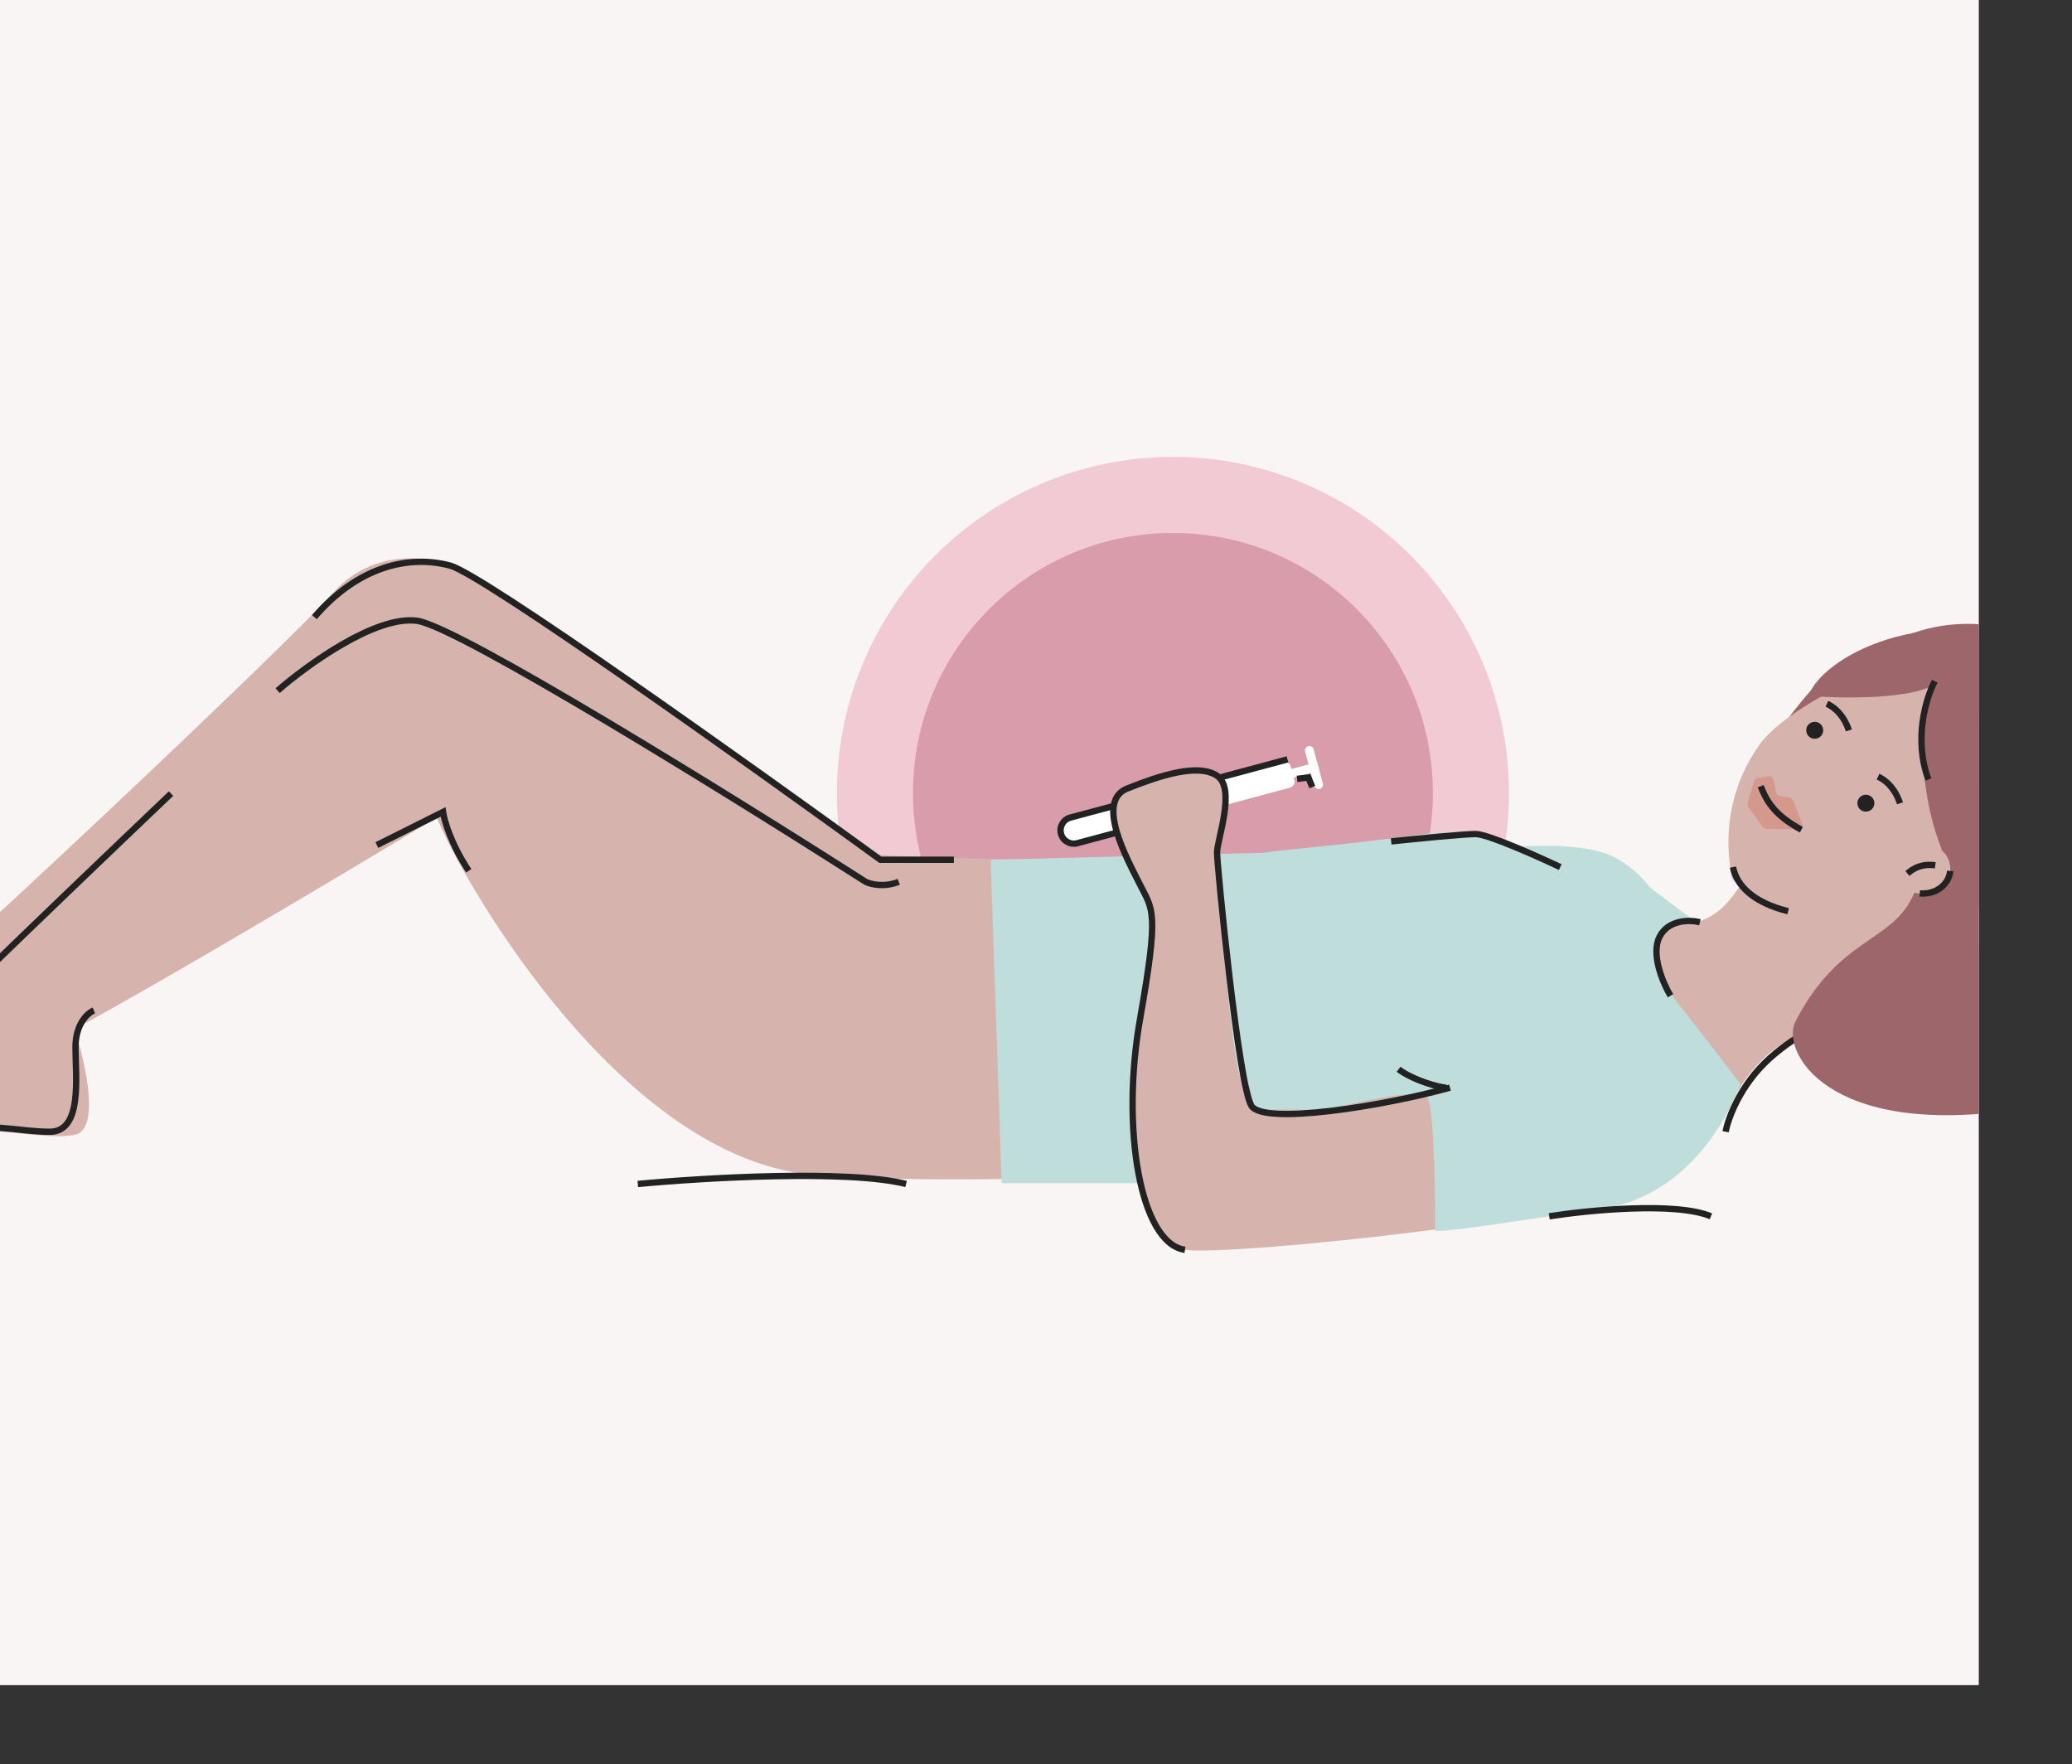 <svg width="289" height="246" viewBox="0 0 289 246" fill="none" xmlns="http://www.w3.org/2000/svg">
<rect x="0" y="0" width="289" height="246" fill="#333333" stroke="none"/>
<g clip-path="url(#clip0)">
<rect width="276" height="235" fill="#F9F5F4"/>
<circle cx="163.601" cy="110.582" r="46.869" fill="#F1CAD4"/>
<circle cx="163.601" cy="110.582" r="36.258" fill="#D99CAB"/>
<path d="M236.588 128.61L228.387 122.459L229.925 129.635L236.588 131.173V128.61Z" fill="#BFDDDA"/>
<path d="M198.656 116.307C183.79 118.357 176.306 118.56 175.72 119.156L166.054 155.777L215.264 154.884L222.236 123.995C216.963 121.316 209.874 114.761 198.656 116.307Z" fill="#BFDDDA"/>
<path d="M110.703 163.47C119.006 164.954 149.757 164.628 164.306 163.47L179.621 161.736C180.387 146.691 180.156 118.017 176.101 119.205C172.001 120.407 139.036 120.073 122.189 119.205C107.384 109.078 76.243 87.61 70.117 82.749C62.46 76.673 52.505 75.805 46.379 82.749C40.253 89.693 -10.287 137.431 -20.242 145.243C-30.197 153.055 -37.855 150.451 -37.089 155.659C-36.323 160.866 -13.351 159.998 -7.99 158.263C-2.63 156.527 5.794 159.131 10.388 158.263C14.064 157.568 11.92 148.136 10.388 143.507C23.253 136.563 49.442 120.94 60.928 113.996C63.991 121.808 84.858 158.853 110.703 163.47Z" fill="#D7B3AD"/>
<path d="M178.953 106.272C179.425 106.145 179.91 106.425 180.036 106.897L180.537 108.766C180.664 109.238 180.384 109.723 179.912 109.849L150.359 117.768C149.371 118.033 148.355 117.447 148.091 116.459C147.826 115.471 148.412 114.455 149.4 114.191L178.953 106.272Z" fill="white"/>
<path d="M179.578 105.898L149.295 114.013C148.308 114.277 147.721 115.293 147.986 116.281V116.281C148.251 117.269 149.266 117.855 150.254 117.59L164.501 113.773" stroke="#222222" stroke-width="0.884"/>
<rect width="6.173" height="1.235" rx="0.617" transform="matrix(0.259 0.966 0.966 -0.259 181.873 104.213)" fill="white"/>
<rect width="6.173" height="1.235" transform="matrix(-0.966 0.259 0.259 0.966 183.705 106.277)" fill="white"/>
<path d="M180.92 108.617L182.477 108.427L183.039 109.757" stroke="#222222" stroke-width="0.884"/>
<path d="M244.278 110.156C244.278 106.466 250.087 99.05 252.992 95.803C261.877 95.12 279.237 96.316 277.597 106.568C275.546 119.383 244.278 114.77 244.278 110.156Z" fill="#9D666A"/>
<path d="M139.707 165.005L138.169 119.896L178.152 118.871L206.858 141.426L159.698 165.005H139.707Z" fill="#BFDDDA"/>
<path d="M263.244 92.216C259.656 94.34 248.891 98.877 245.303 104.004C241.715 109.132 240.689 114.769 241.202 119.895C241.51 122.971 241.45 122.574 242.74 123.483C239.664 128.097 237.251 129.122 231.521 129.122C224.36 129.122 221.674 123.368 213.617 121.581C205.56 119.794 210.931 133.196 208.246 139.45C205.56 145.704 175.123 153.745 173.332 151.065C171.542 148.384 169.751 120.688 169.751 118.901C169.751 117.114 172.437 109.966 169.751 108.18C167.066 106.393 161.694 108.18 157.218 109.966C152.742 111.753 157.218 119.794 159.009 123.368C160.799 126.942 161.694 126.942 159.009 142.13C156.323 157.319 159.009 173.401 165.275 174.294C171.542 175.188 222.748 169.857 231.521 165.004C241.715 159.366 240.177 149.616 250.429 144.5C254.01 142.713 262.854 137.663 265.54 137.663C270.016 137.663 281.653 126.942 285.234 125.155C288.815 123.368 290.309 111.622 282.549 108.18C274.492 104.606 293.066 107.946 289.592 107.079C286.011 106.186 283.072 104.066 277.289 100.415C272.42 97.341 266.832 90.091 263.244 92.216Z" fill="#D7B3AD"/>
<path d="M265.012 112.024C264.679 111.02 263.962 109.499 262.444 108.575C262.285 108.468 262.116 108.387 261.948 108.307" stroke="#222222" stroke-width="0.884" stroke-miterlimit="10"/>
<path d="M257.879 101.86C257.546 100.856 256.829 99.335 255.31 98.411C255.152 98.304 254.983 98.223 254.815 98.143" stroke="#222222" stroke-width="0.884" stroke-miterlimit="10"/>
<path d="M246.6 108.243L245.19 108.473C244.928 108.516 244.714 108.705 244.64 108.96L243.769 111.972C243.711 112.174 243.748 112.391 243.87 112.561L245.838 115.302C245.964 115.478 246.167 115.584 246.385 115.588L250.667 115.651C251.156 115.658 251.496 115.167 251.317 114.714L250.102 111.64C250.013 111.416 249.813 111.254 249.574 111.216L248.308 111.012C248.028 110.967 247.806 110.756 247.746 110.48L247.38 108.775C247.304 108.419 246.96 108.185 246.6 108.243Z" fill="#D5988D"/>
<path d="M245.58 109.641C246.45 111.908 247.67 113.749 251.249 115.711" stroke="#222222" stroke-width="0.884" stroke-miterlimit="10"/>
<path d="M240.689 157.827C241.031 155.948 242.74 151.266 246.841 147.575C250.942 143.884 255.726 141.936 257.605 141.424" stroke="#222222" stroke-width="0.884"/>
<ellipse rx="1.182" ry="1.182" transform="matrix(0.589 0.808 -0.81 0.587 260.248 112.008)" fill="#222222"/>
<ellipse rx="1.182" ry="1.182" transform="matrix(0.589 0.808 -0.81 0.587 253.115 101.842)" fill="#222222"/>
<path d="M241.715 120.922C242.227 123.485 244.483 125.843 249.404 127.073" stroke="#222222" stroke-width="0.884"/>
<path d="M276.572 87.089C263.265 85.989 256.806 95.466 256.58 96.315C256.354 97.165 274.009 94.777 274.009 94.777C274.009 94.777 271.278 103.69 274.009 111.18C276.207 117.21 272.466 116.903 272.466 117.999C267.595 119.377 269.323 118.99 266.971 124.577C264.058 131.5 256.58 130.5 250.429 142.449C248.34 146.508 254.728 158.671 281.185 154.752C295.025 152.701 305.157 112.444 301.041 104.296C296.926 96.147 290.682 88.254 276.572 87.089Z" fill="#9D666A"/>
<path d="M269.72 95.549C266.436 97.336 258.276 97.518 252.264 97.03C254.018 91.759 268.72 83.513 285.771 90.364C294.443 93.849 290.28 107.838 292.183 114.464C293.705 119.764 287.356 128.015 283.991 131.477C282.032 131.266 275.943 128.558 272 121C268.057 113.442 267.067 102.182 269.72 95.549Z" fill="#9D666A"/>
<path d="M267.746 124.618C265.594 124.398 264.012 122.634 264.213 120.68C264.414 118.725 266.322 117.319 268.474 117.539C270.626 117.759 272.208 119.522 272.007 121.477C271.806 123.432 269.898 124.838 267.746 124.618Z" fill="#D7B3AD"/>
<path d="M267.762 124.583C269.934 124.812 271.82 123.395 272.018 121.461" stroke="#222222" stroke-width="0.884" stroke-miterlimit="10"/>
<path d="M269.932 120.665C269.465 120.601 268.618 120.532 267.701 120.836C266.92 121.087 266.399 121.515 266.047 121.814" stroke="#222222" stroke-width="0.884" stroke-miterlimit="10"/>
<path d="M234.025 139.886C229.514 134.145 231.121 130.659 232.488 129.634C232.488 127.755 231.155 123.175 225.824 119.895C219.16 115.794 201.731 119.383 193.53 119.896C186.968 120.306 177.297 118.87 174.051 119.895V150.651L175.076 154.752H183.79C186.353 154.752 198.143 151.164 199.168 153.214C199.989 154.854 200.194 166.2 200.194 171.668C203.269 171.668 211.368 170.232 223.261 168.592C235.153 166.951 241.031 155.948 242.74 151.164C241.714 149.797 238.536 145.628 234.025 139.886Z" fill="#BFDDDA"/>
<path d="M165.275 174.294C159.009 173.401 156.323 157.319 159.009 142.13C161.694 126.941 160.799 126.941 159.009 123.368C157.218 119.794 152.742 111.753 157.218 109.966C161.694 108.179 167.066 106.393 169.751 108.179C172.437 109.966 169.751 117.114 169.751 118.9C169.751 120.687 172.773 151.559 174.564 154.239C176.354 156.919 193.017 154.239 202.244 151.676" stroke="#222222" stroke-width="0.884"/>
<path d="M133.043 119.894H122.791C104.679 106.737 67.327 80.116 62.816 78.886C57.177 77.348 50.001 78.886 43.85 86.062" stroke="#222222" stroke-width="0.884"/>
<path d="M38.723 96.316C42.824 92.728 52.461 85.756 58.202 86.576C63.944 87.396 102.286 111.181 120.74 122.971C121.423 123.312 123.303 123.791 125.353 122.971" stroke="#222222" stroke-width="0.884"/>
<path d="M-24.839 150.651C-19.201 147.575 -6.898 140.399 -2.797 136.298C1.303 132.197 16.682 117.503 23.858 110.668" stroke="#222222" stroke-width="0.884"/>
<path d="M13.093 140.912C12.239 141.254 10.53 142.757 10.53 146.038C10.53 150.139 11.556 157.828 6.942 157.828C2.329 157.828 -2.285 156.29 -9.461 157.828C-15.202 159.058 -22.105 159.708 -24.839 159.878" stroke="#222222" stroke-width="0.884"/>
<path d="M52.564 117.846L61.791 113.232C61.962 114.428 62.918 117.743 65.379 121.434" stroke="#222222" stroke-width="0.884"/>
<path d="M195.068 149.115C197.118 150.653 200.797 151.678 201.731 151.678" stroke="#222222" stroke-width="0.884"/>
<path d="M217.622 120.922C214.376 119.384 207.473 116.309 205.832 116.309C204.192 116.309 197.289 116.992 194.042 117.334" stroke="#222222" stroke-width="0.884"/>
<path d="M237.101 128.609C235.734 128.267 232.693 128.199 231.462 130.659C230.232 133.12 231.975 137.153 233 138.862" stroke="#222222" stroke-width="0.884"/>
<path d="M88.959 165.111C98.015 164.256 118.177 163.06 126.379 165.111" stroke="#222222" stroke-width="0.884"/>
<path d="M216.084 169.618C221.552 168.764 233.718 167.568 238.639 169.618" stroke="#222222" stroke-width="0.884"/>
<path d="M269.86 95C268.681 97.211 266.854 103.047 268.976 108.707" stroke="#222222" stroke-width="0.884"/>
</g>
<defs>
<clipPath id="clip0">
<rect width="276" height="235" fill="white"/>
</clipPath>
</defs>
</svg>
